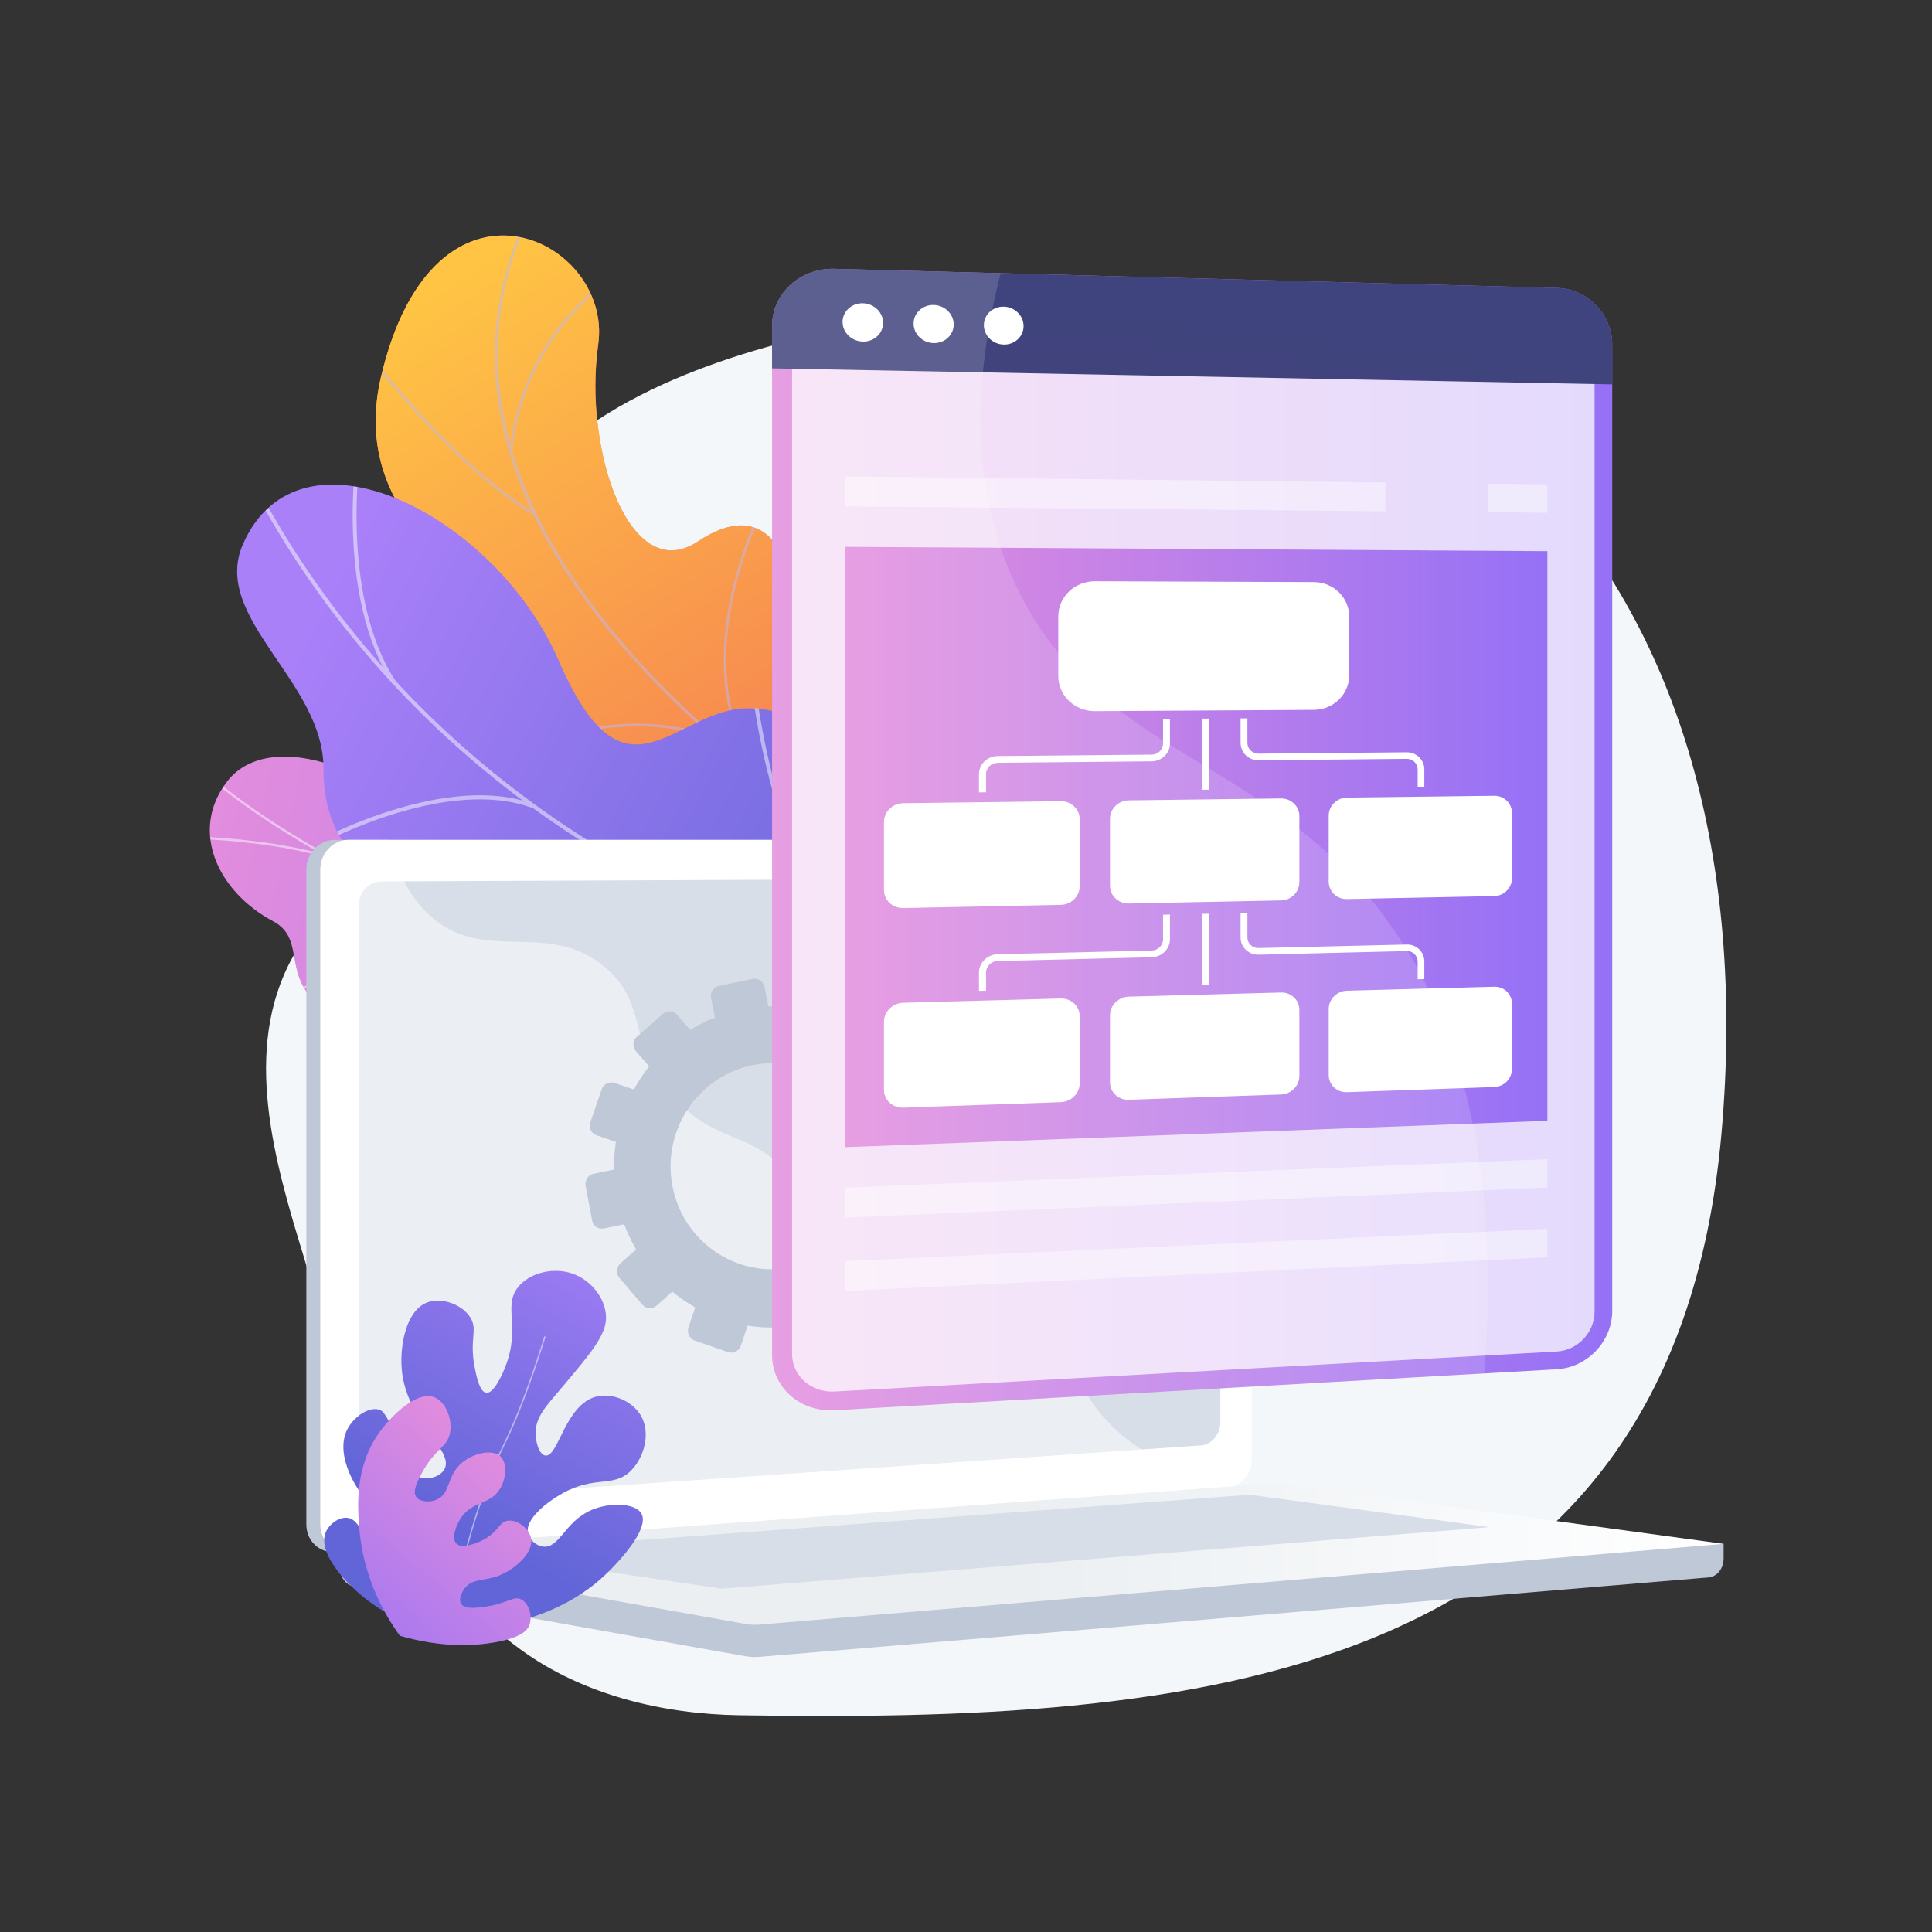 <?xml version="1.0" encoding="UTF-8"?>
<svg xmlns="http://www.w3.org/2000/svg" xmlns:xlink="http://www.w3.org/1999/xlink" viewBox="0 0 3710 3710">
  <rect x="0" y="0" width="3710" height="3710" fill="#333333" stroke="none"/>
  <defs>
    <style>
      .cls-1 {
        fill: none;
      }

      .cls-2 {
        fill: url(#linear-gradient);
      }

      .cls-3 {
        clip-path: url(#clippath);
      }

      .cls-4 {
        fill: #f4f7fa;
      }

      .cls-5 {
        fill: #fcfdfe;
      }

      .cls-6, .cls-7, .cls-8, .cls-9, .cls-10 {
        fill: #fff;
      }

      .cls-11 {
        fill: #bfc8d6;
      }

      .cls-12 {
        fill: #d8dee8;
      }

      .cls-13 {
        fill: #beb8f2;
      }

      .cls-7 {
        opacity: .74;
      }

      .cls-7, .cls-8, .cls-14 {
        mix-blend-mode: soft-light;
      }

      .cls-8 {
        opacity: .48;
      }

      .cls-15 {
        clip-path: url(#clippath-1);
      }

      .cls-16 {
        clip-path: url(#clippath-2);
      }

      .cls-17 {
        fill: url(#linear-gradient-8);
      }

      .cls-18 {
        fill: url(#linear-gradient-9);
      }

      .cls-19 {
        fill: url(#linear-gradient-3);
      }

      .cls-20 {
        fill: url(#linear-gradient-4);
      }

      .cls-21 {
        fill: url(#linear-gradient-2);
      }

      .cls-22 {
        fill: url(#linear-gradient-6);
      }

      .cls-23 {
        fill: url(#linear-gradient-7);
      }

      .cls-24 {
        fill: url(#linear-gradient-5);
      }

      .cls-25 {
        opacity: .15;
      }

      .cls-26, .cls-10 {
        opacity: .42;
      }

      .cls-27 {
        fill: url(#linear-gradient-10);
      }

      .cls-28 {
        isolation: isolate;
      }

      .cls-9, .cls-14 {
        opacity: .5;
      }
    </style>
    <linearGradient id="linear-gradient" x1="-4683.27" y1="-3150.61" x2="-3217.55" y2="-3150.61" gradientTransform="translate(3877.98 -3206.01) rotate(-97.97)" gradientUnits="userSpaceOnUse">
      <stop offset="0" stop-color="#ffc444"/>
      <stop offset="1" stop-color="#f36f56"/>
    </linearGradient>
    <clipPath id="clippath">
      <path class="cls-2" d="M1756.12,1819.99l156.89-202.41s-74.29-118.58-186.02-125.78c-227.95-14.69-199.18-213.31-199.57-298.3-.59-128.18-57.02-240.87-187.05-153.88-130.03,86.99-220.45-171.8-191.58-378.95,28.25-202.7-315.77-369.9-417.21,63.22-60.58,258.65,165,385.65,263.68,476.86,98.67,91.21-14.55,255.36,156.44,301.69,146.06,39.58,294.31,14.58,318.51,140.11,24.2,125.54,103.95,198.4,285.9,177.43Z"/>
    </clipPath>
    <linearGradient id="linear-gradient-2" x1="-225.92" y1="831.44" x2="-735.75" y2="2280.42" gradientTransform="translate(336.91 -139.23) rotate(-52.22)" xlink:href="#linear-gradient"/>
    <linearGradient id="linear-gradient-3" x1="3743.93" y1="-3283.98" x2="4385.82" y2="-1597.37" gradientTransform="translate(3005.98 -2528.35) rotate(80.74) scale(1 -1)" gradientUnits="userSpaceOnUse">
      <stop offset="0" stop-color="#e38ddd"/>
      <stop offset="1" stop-color="#9571f6"/>
    </linearGradient>
    <clipPath id="clippath-1">
      <path class="cls-1" d="M1892.97,1751.28l-4.61,229.39s-138.02,92.75-195.41,22.5c-57.39-70.25-194.9-4.1-272.07,21.96-209.38,70.72-244.06-183.32-519.99-115.71-73.39,17.98-207.62,78.81-280.57,26.3-83.11-59.82-29.87-131.52-96.17-166.82-103.63-55.16-161.81-171.75-88.32-267.87,72.53-94.86,267.75-49.33,457.07,136.71,149.72,116.95,185.56,110.54,269.13,77.87,58.54-22.88,202.09-123.7,283.99-50.67,81.9,73.04,164.33,123.98,225.02,73.14,92.34-77.36,221.94,13.18,221.94,13.18Z"/>
    </clipPath>
    <linearGradient id="linear-gradient-4" x1="9561.62" y1="-3052.94" x2="10356.06" y2="-1745.08" gradientTransform="translate(3051.27 -8455.59) rotate(86.76) scale(1 -1)" gradientUnits="userSpaceOnUse">
      <stop offset="0" stop-color="#aa80f9"/>
      <stop offset="1" stop-color="#6165d7"/>
    </linearGradient>
    <clipPath id="clippath-2">
      <path class="cls-1" d="M1840.17,1687.11l18.18,363.71c-47.56,24.27-135.9,57.02-161.82-17.67-36.03-103.84-212.23-93.77-272.84-60.24-75.02,41.5-251.55,134.34-309.64-25.25-48.36-132.86-53.86-229.25-219.5-226.9-165.63,2.35-274.11-85.67-273.4-244.91,.75-167.57-216.84-289.31-154.54-431.03,108.55-246.93,484.75-57.3,606.79,224.77,122.03,282.07,211.05,108.85,345.71,91.33,183.83-23.91,159.59,242.95,236.05,307.48,59.94,50.59,137.75,34.82,185,18.71Z"/>
    </clipPath>
    <linearGradient id="linear-gradient-5" x1="652.57" y1="2984.26" x2="3309.8" y2="2984.26" gradientUnits="userSpaceOnUse">
      <stop offset=".49" stop-color="#ebeff2"/>
      <stop offset="1" stop-color="#fff"/>
    </linearGradient>
    <linearGradient id="linear-gradient-6" x1="1217.26" y1="2328.58" x2="892.09" y2="2949.07" gradientTransform="matrix(1, 0, 0, 1, 0, 0)" xlink:href="#linear-gradient-4"/>
    <linearGradient id="linear-gradient-7" x1="990.01" y1="2795.43" x2="616.78" y2="3242.86" gradientTransform="matrix(1, 0, 0, 1, 0, 0)" xlink:href="#linear-gradient-3"/>
    <linearGradient id="linear-gradient-8" x1="1482.61" y1="1612.23" x2="3095.96" y2="1612.23" gradientTransform="matrix(1, 0, 0, 1, 0, 0)" xlink:href="#linear-gradient-3"/>
    <linearGradient id="linear-gradient-9" x1="2298.09" y1="599.69" x2="2157.44" y2="1870.91" gradientUnits="userSpaceOnUse">
      <stop offset="0" stop-color="#40447e"/>
      <stop offset="1" stop-color="#3c3b6b"/>
    </linearGradient>
    <linearGradient id="linear-gradient-10" x1="1622.41" y1="1626.49" x2="2971.41" y2="1626.49" gradientTransform="matrix(1, 0, 0, 1, 0, 0)" xlink:href="#linear-gradient-3"/>
  </defs>
  <g class="cls-28">
    <g id="Illustration">
      <g id="Enterprise_architecture" data-name="Enterprise architecture">
        <path class="cls-4" d="M1856.22,598.41s-955.48,58.01-931.93,598.19c6.75,154.87-31.82,309.87-145.42,425.42-71.32,72.55-166.51,125.42-216.62,215.57-99.03,178.21-33.83,396.14,20.78,574.82,54.29,177.61,89.77,364.34,195.65,522.43,57.89,86.43,136.05,170.9,221.74,233.25,118.87,86.5,271.52,123.41,419.67,125.68,850.71,12.99,1790.42-47.01,1885.58-1116.44,95.16-1069.42-537.73-1718.16-1449.45-1578.93Z"/>
        <g>
          <g>
            <path class="cls-2" d="M1756.12,1819.99l156.89-202.41s-74.29-118.58-186.02-125.78c-227.95-14.69-199.18-213.31-199.57-298.3-.59-128.18-57.02-240.87-187.05-153.88-130.03,86.99-220.45-171.8-191.58-378.95,28.25-202.7-315.77-369.9-417.21,63.22-60.58,258.65,165,385.65,263.68,476.86,98.67,91.21-14.55,255.36,156.44,301.69,146.06,39.58,294.31,14.58,318.51,140.11,24.2,125.54,103.95,198.4,285.9,177.43Z"/>
            <g class="cls-3">
              <path class="cls-21" d="M1756.12,1819.99l156.89-202.41s-74.29-118.58-186.02-125.78c-227.95-14.69-199.18-213.31-199.57-298.3-.59-128.18-54.01-225.87-180.71-170.49-143.35,62.65-226.78-155.19-197.91-362.34,28.25-202.7-315.77-369.9-417.21,63.22-60.58,258.65,165,385.65,263.68,476.86,98.67,91.21-14.55,255.36,156.44,301.69,146.06,39.58,294.31,14.58,318.51,140.11,24.2,125.54,103.95,198.4,285.9,177.43Z"/>
              <g class="cls-14">
                <path class="cls-13" d="M1842.81,1746.95l2.49-4.8c-2.97-1.54-300.08-156.87-548.18-399.66-228.57-223.67-461.1-569.51-270.9-946.87l-4.83-2.43c-84.67,167.98-94.06,343.78-27.91,522.51,52.84,142.78,153.76,287.7,299.93,430.73,248.68,243.33,546.41,398.97,549.39,400.51Z"/>
                <path class="cls-13" d="M1024.36,989.21l2.76-4.65c-154.75-91.83-313.54-300.99-315.13-303.09l-4.32,3.25c1.59,2.11,161.03,212.12,316.69,304.49Z"/>
                <path class="cls-13" d="M983.55,868.91c21.88-213.31,169.06-314.37,170.54-315.36l-3.01-4.49c-1.51,1.01-150.76,103.38-172.91,319.3l5.38,.55Z"/>
                <path class="cls-13" d="M1467.97,1492.39c-164.42-203.94-1.44-516.23,.4-519.14l-4.36-3.18c-2.08,2.68-166.13,319.97-.24,525.72l4.21-3.39Z"/>
                <path class="cls-13" d="M1381.58,1427.54l2.37-4.86c-150.2-73.36-347.97-2.04-349.95-1.31l1.87,5.07c1.96-.72,197.61-71.24,345.71,1.1Z"/>
                <path class="cls-13" d="M1799.09,1716.68c-73.64-66.94-48.94-227.02-48.69-228.63l-5.34-.86c-1.07,6.69-25.42,164.57,50.39,233.49l3.64-4Z"/>
                <path class="cls-13" d="M1728.24,1680.85l2.55-4.77c-69.42-37.05-209.53,2.67-255.58,15.73-6.51,1.84-12.12,3.44-13.18,3.52l.37,5.39c1.49-.1,5.23-1.15,14.29-3.72,45.52-12.91,184.06-52.19,251.56-16.16Z"/>
              </g>
            </g>
          </g>
          <g>
            <path class="cls-19" d="M1671.03,1738.09c53.09-44.47,118.82-30.72,164.83-13.31,1.45,6.49,3.94,9.86,6.84,16.07,26.21,56.03,25.45,85.51,42.57,144.81,3.68,12.76,3.1,53.52,1.8,70.16l-2.93,30.98s-133.8,86.62-191.19,16.37c-57.39-70.25-194.9-4.1-272.07,21.96-47.39,16-74.19,8.14-92.54,11.23-194.31,32.66-237.85,103.48-307.57,75.29-76.96-31.12-45.92-126.34-127.85-164.62-92.51-43.22-194.19,49.16-272.6-11.31-13.44-10.37-26.97-21.38-38.03-41.14-27.31-48.77-6.58-98.23-58.14-125.67-103.63-55.16-161.81-171.75-88.32-267.87,72.53-94.86,267.75-49.33,457.07,136.71,149.72,116.95,185.56,110.54,269.13,77.86,58.54-22.88,202.09-123.7,283.99-50.66,81.9,73.04,164.33,123.98,225.02,73.14Z"/>
            <g class="cls-15">
              <g class="cls-14">
                <path class="cls-5" d="M1880.71,1853.72l.45,4.53c-24.97,2.7-50.18,5.09-74.94,7.1-183.3,14.89-361.37,10.77-529.27-12.27-142.26-19.52-279.23-52.86-407.08-99.09-102.82-37.18-200.35-82.85-289.86-135.77-62.92-37.2-121.27-77.56-173.41-119.96-9.09-7.39-18-15.49-26.62-23.33-11.49-10.44-23.36-21.23-35.74-30.42l2.37-3.74c12.55,9.31,24.51,20.18,36.07,30.69,8.58,7.8,17.45,15.86,26.44,23.17,51.98,42.27,110.15,82.51,172.9,119.6,89.29,52.78,186.58,98.35,289.16,135.44,127.6,46.13,264.29,79.4,406.27,98.89,167.61,23,345.4,27.12,528.42,12.24,24.72-2.01,49.9-4.39,74.83-7.09Z"/>
                <path class="cls-5" d="M1028.83,1798.99l-.87,4.45c-176.96-41.64-456.09,101.85-458.89,103.31l-1.85-4.1c2.81-1.46,283.22-145.63,461.61-103.65Z"/>
                <path class="cls-5" d="M1533.04,1868.69l-.39,4.53c-123.24-13.13-261.65-222.76-263.03-224.88l3.44-2.61c1.37,2.1,138.66,210.04,259.98,222.96Z"/>
                <path class="cls-5" d="M1603.52,1869.62l.36,4.54c-80.49,6.91-186.55,62.79-298.64,157.35q-5.64,4.75-6.43,4.83l-.41-4.53,.21,2.27-.97-2.01c.41-.27,2.54-2.06,5-4.15,112.73-95.09,219.59-151.31,300.89-158.29Z"/>
                <path class="cls-5" d="M1835.07,1857.95l-.85,4.45c-87.13-20.11-147.39-147.3-147.99-148.58l3.76-2.03c.59,1.26,59.95,126.51,145.08,146.16Z"/>
                <path class="cls-5" d="M1882.48,1860.34c-64.5,33.48-122.08,88.11-176.03,167.02l-3.4-2.72c54.37-79.51,112.46-134.6,177.58-168.41l1.85,4.1Z"/>
                <path class="cls-5" d="M635.2,1644.47l-1.1,4.38c-97.23-29.06-205.47-35.31-241.04-37.36-8.61-.5-11.64-.68-12.69-.94l.93-4.43c.8,.19,5.72,.47,11.95,.83,35.68,2.06,144.27,8.33,241.94,37.52Z"/>
                <path class="cls-5" d="M786.97,1716.93l-2.25,3.83c-79.88-54.98-120.95-254.32-122.66-262.78l4.12-.94c.42,2.05,42.4,205.93,120.79,259.89Z"/>
              </g>
            </g>
          </g>
          <g>
            <path class="cls-20" d="M1886.75,1730.34c-1.08,15.69,142.2,70.63,41.9,121.88-25.06,12.81-113.25,30.82-110.69,146.47,.5,22.45,.99,44.9,1.49,67.35-49.21,22.18-99.71,33.97-122.91-32.9-36.03-103.84-212.23-93.77-272.84-60.24-75.02,41.5-251.55,134.34-309.64-25.25-48.36-132.86-53.86-229.25-219.5-226.9-165.63,2.35-274.11-85.67-273.4-244.91,.75-167.57-216.83-289.32-154.54-431.03,108.55-246.93,484.76-57.3,606.79,224.77,122.03,282.07,211.05,108.84,345.71,91.33,12.59-.92,32.18-1.37,55.41,2.49,142.99,23.75,175.82,169.69,297.47,268.41,165.91,134.63,116.56,72.08,114.74,98.52Z"/>
            <g class="cls-16">
              <g class="cls-14">
                <path class="cls-5" d="M1794.71,1861.79l-1.05,7.82c-539.45-77.41-1038.96-432.06-1303.61-925.55l6.49-3.93c263.53,491.41,760.97,844.57,1298.17,921.66Z"/>
                <path class="cls-5" d="M1504.19,1792.87l.43,7.88c-213.79,14.57-369.94,219.73-371.49,221.8l-5.82-4.88c1.57-2.1,159.73-210,376.89-224.79Z"/>
                <path class="cls-5" d="M1695.86,1844.68l-3.16,7.18c-196.66-95.98-246.24-511.15-246.72-515.34l7.4-1c.47,4.14,49.56,415.01,242.48,509.16Z"/>
                <path class="cls-5" d="M1025.93,1544.6l-2.57,7.43c-161.67-61.71-398.49,63.85-400.86,65.13l-3.34-7.03c2.4-1.29,242.12-128.38,406.77-65.53Z"/>
                <path class="cls-5" d="M761.26,1310.38l-6.12,4.56c-112.16-169.76-70.32-447.37-69.88-450.16l7.35,1.24c-.44,2.75-41.78,277.25,68.64,444.36Z"/>
              </g>
            </g>
          </g>
        </g>
        <g>
          <g>
            <path class="cls-11" d="M3309.8,2964.66l-2657.23-22.97v67.96c0,18.45,11.59,34.13,27.29,36.93l751.38,133.83c8.92,1.59,17.96,2.01,26.96,1.26l1822.72-152.58c16.27-1.36,28.88-17.1,28.88-36.05v-28.37Z"/>
            <g>
              <path class="cls-11" d="M2331.94,2855.75l-1688.88,124.33c-30.22,2.22-54.79-21.41-54.79-52.81V1669.61c0-31.39,24.57-56.84,54.79-56.84h1688.88c24.9,0,45.03,23,45.03,51.38v1136.9c0,28.38-20.13,52.86-45.03,54.7Z"/>
              <path class="cls-6" d="M2358.87,2855.75l-1688.88,124.33c-30.22,2.22-54.79-21.41-54.79-52.81V1669.61c0-31.39,24.57-56.84,54.79-56.84h1688.88c24.9,0,45.03,23,45.03,51.38v1136.9c0,28.38-20.13,52.86-45.03,54.7Z"/>
              <path class="cls-12" d="M2306.25,2775.6l-1573.02,107.99c-24.59,1.69-44.58-17.71-44.58-43.34V1739.17c0-25.63,19.99-46.49,44.58-46.59l1573.02-6.78c20.54-.09,37.15,18.76,37.15,42.1v1002.89c0,23.34-16.61,43.4-37.15,44.81Z"/>
              <path class="cls-6" d="M1574.07,1647.17c0,11.69-8.69,21.19-19.43,21.22-10.75,.03-19.47-9.43-19.47-21.14s8.72-21.21,19.47-21.22c10.73,0,19.43,9.46,19.43,21.15Z"/>
              <path class="cls-8" d="M669.98,2980.08l1680.34-123.7,8.55-.63c11.42-.84,21.81-6.49,29.75-15.05-120.92-6.62-196.02-49.53-244.47-93.87-97.29-89.04-80.42-176.85-185.34-235.4-130.86-73.02-233.76,19.51-333.07-71.79-60.2-55.35-30.65-96.62-104.73-179.33-82.05-91.61-135.47-60.81-217.93-143.26-104.26-104.25-52.12-185.36-141.93-260.21-108.95-90.8-226.45-6.76-330.17-93.84-44.73-37.56-69.28-92.16-82.09-150.23h-78.91c-30.22,0-54.79,25.45-54.79,56.84v1257.66c0,31.39,24.57,55.03,54.79,52.81Z"/>
            </g>
            <path class="cls-24" d="M2438.44,2848.86l-1785.87,130.86,778.67,138.69c8.92,1.59,17.96,2.01,26.96,1.26l1851.6-155-842.95-114.92c-9.43-1.29-18.94-1.58-28.41-.89Z"/>
            <polygon class="cls-12" points="913.16 2980.85 2399.95 2870.27 2860.09 2932.5 1386.11 3050.7 913.16 2980.85"/>
          </g>
          <path class="cls-11" d="M1365.38,1915.92l7.45,38.14c-16.61,6.58-32.46,14.47-47.36,23.66l-25.44-29.22c-6.94-7.97-19.05-8.72-27.05-1.67l-50.08,44.13c-8.02,7.07-8.9,19.28-1.97,27.28l25.67,29.62c-11.04,13.87-20.9,28.67-29.44,44.25l-37.17-12.64c-10.02-3.41-20.98,2.06-24.48,12.22l-21.93,63.65c-3.51,10.2,1.77,21.25,11.82,24.68l37.3,12.74c-2.77,17.41-4,35.23-3.74,53.26l-39.02,7.96c-10.48,2.14-17.37,12.46-15.39,23.07l12.4,66.49c1.99,10.66,12.12,17.56,22.62,15.42l39.14-7.98c6.32,16.93,13.97,33.08,22.92,48.29l-30.09,26.75c-8.12,7.21-9.02,19.71-2.01,27.92l43.89,51.43c7.03,8.24,19.33,9.05,27.45,1.8l30.09-26.83c13.79,11.34,28.55,21.43,44.08,30.18l-12.95,38.48c-3.51,10.42,1.91,21.73,12.1,25.26l63.79,22.11c10.21,3.54,21.32-2.06,24.8-12.51l12.74-38.19c17.5,2.79,35.4,3.95,53.51,3.56l7.72,39.53c2.11,10.82,12.42,17.85,23.02,15.69l66.27-13.51c10.6-2.16,17.45-12.69,15.3-23.5l-7.77-39.19c16.99-6.67,33.17-14.73,48.37-24.13l25.82,29.79c7.17,8.27,19.54,9.09,27.62,1.81l50.51-45.42c8.07-7.25,8.78-19.82,1.61-28.06l-25.73-29.55c11.23-14.28,21.18-29.55,29.76-45.59l36.64,12.52c10.24,3.5,21.28-2.07,24.65-12.43l21.05-64.67c3.36-10.32-2.2-21.5-12.42-24.98l-36.29-12.34c2.6-17.83,3.57-36.04,2.99-54.45l37.43-7.63c10.51-2.14,17.24-12.49,15.05-23.1l-13.71-66.23c-2.19-10.57-12.45-17.4-22.93-15.26l-37.32,7.61c-6.69-17.03-14.71-33.26-24.05-48.46l28.34-25.27c7.97-7.1,8.67-19.38,1.57-27.41l-44.32-50.14c-7.07-8-19.26-8.75-27.22-1.68l-28.52,25.35c-13.97-11.12-28.87-21-44.54-29.5l12.11-36.3c3.37-10.1-2.06-21.03-12.13-24.4l-62.91-21.09c-10.05-3.37-20.94,2.07-24.33,12.15l-12.24,36.39c-17.31-2.56-35.01-3.56-52.91-3.02l-7.5-37.82c-2.06-10.41-12.16-17.12-22.54-15l-64.96,13.25c-10.39,2.12-17.16,12.27-15.13,22.69Zm-74.12,361.64c-20.44-106.95,48.49-210.61,153.87-232.1,105.37-21.49,208.21,47.13,229.8,153.85,21.73,107.37-46.92,212.49-153.45,234.22-106.53,21.72-209.65-48.37-230.22-155.97Z"/>
        </g>
        <g>
          <g>
            <path class="cls-22" d="M857.24,3130.11c-37.92-3.01-86.43-13.55-133-43.99-50.38-32.94-116-100.62-98.87-143.28,6.39-15.92,24.8-29.56,40.99-28.26,23.91,1.92,26.69,35.13,68.21,71.25,7.67,6.68,47.34,41.19,67.06,29.56,9.8-5.78,12.7-21.8,11.1-33.98-4.67-35.62-48.16-41.08-89.96-79.64-42.38-39.09-77.71-107.28-57.52-153.38,11.61-26.49,42.3-47.42,62.48-41.53,8.62,2.51,14.09,9.56,40.27,66.13,21.49,46.43,26.27,59.96,40.12,64.36,14.26,4.53,36.43-1.15,44.86-15.2,21.95-36.59-72.91-90.62-81.52-193.03-3.86-45.89,8.55-113.91,50.11-128.49,28.09-9.86,68.12,5.2,82.59,30.97,13.04,23.23-2.8,40.72,7.15,92.91,3.02,15.84,9.23,48.43,22.35,50.14,15.4,2.01,32.62-39.55,36.6-49.67,29.97-76.2-4.4-115.38,23.87-152.37,22.04-28.84,69.99-40.43,107.98-25.86,33.24,12.75,59.83,45.9,61.61,80.26,1.81,34.96-27.59,69.76-86.4,139.36-27.89,33.01-50.07,55.31-48.81,88.11,.62,15.99,6.96,38.49,18.41,40.54,25.28,4.53,37.73-97.27,97.64-112.99,30.67-8.05,68.78,7.77,85.53,35.41,20.52,33.87,6.77,81.88-19.01,107.13-33.63,32.94-68.13,7.91-131.41,43.29-28.07,15.7-72.2,49.08-65.74,76.69,2.81,12.02,15.41,23.79,29.24,25.36,31,3.52,41.23-47.28,91.06-69.61,35.9-16.09,85.54-14.35,97.34,5.9,16.65,28.58-42.48,93.48-73.91,122.15-38,34.66-127.63,100.4-300.42,101.76Z"/>
            <path class="cls-9" d="M874.27,3113.83c-5.01-84.96,51.26-258.01,92.2-339.82,40.06-80.05,78.39-206.69,78.77-207.96l2.5,.75c-.38,1.27-38.77,128.13-78.93,208.38-40.81,81.56-96.92,253.97-91.93,338.5l-2.6,.15Z"/>
          </g>
          <path class="cls-23" d="M767.86,3141.19c-28.55-39.64-70.44-111.17-77.95-206.86-3.1-39.43-9.14-116.45,37.97-182.88,23.48-33.11,73.28-82.08,106.93-67.96,21.65,9.09,35.09,43.66,28.98,69.95-6.16,26.51-28.57,28.96-52.96,73.95-9.03,16.65-19.34,36.19-11.42,47.23,6.62,9.22,24.8,10.9,38.43,5.37,28.16-11.42,19.36-46.48,49.8-71.62,21.65-17.88,57.73-26.28,73.3-11.64,13.52,12.72,11.16,42.42-.78,62.22-19.13,31.71-53.43,22.41-75.8,57.07-9.92,15.38-16.97,38.61-8.29,47.79,9.89,10.46,39.01,1.42,57.67-10.15,24.64-15.27,25.55-31.52,41.77-33.56,18.1-2.27,40.73,14.96,44.27,34.03,4.96,26.71-27.81,55.51-53.76,68.03-33.22,16.02-57.9,6.62-74.12,28.51-5.95,8.03-11.41,21.14-6.53,29.1,6.97,11.35,32.14,7.6,48.86,5.12,40.68-6.06,51.89-20.81,66.46-13.64,14.76,7.26,22.37,31.77,15.99,48.97-3.55,9.56-14.2,24.36-67.01,33.63-36.96,6.49-99.06,11.05-181.83-12.64Z"/>
        </g>
        <g>
          <g>
            <path class="cls-17" d="M2989.26,552.86l-1386.71-36.64c-66.1-1.75-119.94,47.49-119.94,109.97v1975.54c0,62.49,53.83,110.09,119.94,106.34l1386.71-78.63c59.05-3.35,106.71-53.62,106.71-112.3V661.93c0-58.68-47.66-107.51-106.71-109.07Z"/>
            <path class="cls-7" d="M1602.55,2672.12c-44.89,2.48-81.52-29.99-81.52-72.39V627.05c0-42.41,36.63-75.99,81.52-74.86l1386.71,34.75c40.16,1.01,72.74,34.31,72.74,74.25v1857.75c0,39.93-32.58,74.23-72.74,76.45l-1386.71,76.74Z"/>
            <path class="cls-18" d="M2989.26,552.86l-1386.71-36.64c-66.1-1.75-119.94,47.49-119.94,109.97v81.16l1613.35,30.79v-76.22c0-58.68-47.66-107.51-106.71-109.07Z"/>
            <path class="cls-6" d="M1695.81,620.05c0,20.29-17.38,36.36-38.86,35.91-21.51-.46-38.97-17.32-38.97-37.67s17.46-36.42,38.97-35.91c21.47,.51,38.86,17.38,38.86,37.66Z"/>
            <path class="cls-6" d="M1831.38,623.11c0,20.18-17.2,36.18-38.46,35.73-21.29-.45-38.57-17.23-38.57-37.47s17.28-36.24,38.57-35.73c21.25,.51,38.46,17.28,38.46,37.46Z"/>
            <path class="cls-6" d="M1965.55,626.14c0,20.08-17.03,35.99-38.06,35.55-21.07-.45-38.17-17.13-38.17-37.27s17.11-36.05,38.17-35.55c21.04,.5,38.06,17.19,38.06,37.27Z"/>
            <polygon class="cls-27" points="2971.41 2152.21 1622.41 2202.9 1622.41 1050.08 2971.41 1058.41 2971.41 2152.21"/>
            <polygon class="cls-10" points="2971.41 2280.5 1622.41 2338.11 1622.41 2280.61 2971.41 2225.94 2971.41 2280.5"/>
            <polygon class="cls-10" points="2971.41 2414.33 1622.41 2479.16 1622.41 2421.66 2971.41 2359.77 2971.41 2414.33"/>
            <g class="cls-26">
              <polygon class="cls-6" points="2660.28 926.61 1622.41 914.87 1622.41 972.36 2660.28 981.84 2660.28 926.61"/>
              <polygon class="cls-6" points="2857.24 928.83 2857.24 983.64 2971.41 984.68 2971.41 930.13 2857.24 928.83"/>
            </g>
            <g class="cls-25">
              <path class="cls-6" d="M2626.93,1720.09c-222.44-265.9-502.27-276.78-658.48-561.37-113.25-206.32-97.18-439.24-46.9-634.07l-318.99-8.43c-66.1-1.75-119.93,47.49-119.93,109.97v1975.54c0,62.49,53.83,110.09,119.93,106.34l1247.74-70.75c38.14-496.24-94.49-763.19-223.36-917.24Z"/>
            </g>
          </g>
          <g>
            <path class="cls-6" d="M2523.17,1117.75l-420.54-1.57c-38.85-.15-70.44,30.06-70.44,67.47v114.65c0,37.41,31.58,67.55,70.44,67.32l420.54-2.48c37.49-.22,67.8-30.07,67.8-66.67v-112.18c0-36.6-30.31-66.39-67.8-66.53Z"/>
            <g>
              <path class="cls-6" d="M2036.9,1538.57l-302.11,3.79c-20.62,.26-37.36,16.33-37.36,35.89v130.82c0,19.56,16.74,35.08,37.36,34.67l302.11-6.11c20.12-.41,36.4-16.37,36.4-35.65v-128.95c0-19.28-16.29-34.71-36.4-34.46Z"/>
              <path class="cls-6" d="M2459.93,1533.26l-292.28,3.67c-19.95,.25-36.14,16.05-36.14,35.29v128.66c0,19.24,16.19,34.51,36.14,34.11l292.28-5.91c19.47-.39,35.23-16.09,35.23-35.06v-126.85c0-18.97-15.76-34.15-35.23-33.9Z"/>
              <path class="cls-6" d="M2869.39,1528.11l-282.92,3.55c-19.3,.24-34.97,15.78-34.97,34.71v126.56c0,18.93,15.67,33.95,34.97,33.56l282.92-5.72c18.85-.38,34.1-15.82,34.1-34.49v-124.81c0-18.67-15.26-33.6-34.1-33.37Z"/>
            </g>
            <g>
              <polygon class="cls-6" points="2321.22 1516.4 2308.03 1516.56 2308.03 1380.03 2321.22 1379.95 2321.22 1516.4"/>
              <path class="cls-6" d="M1893.54,1521.46l-13.64,.16v-35.15c0-18.92,16.13-34.46,35.94-34.64l295.77-2.71c12-.11,21.76-9.62,21.76-21.21v-47.39l13.27-.09v47.37c0,18.65-15.7,33.98-35.03,34.17l-295.77,2.86c-12.29,.12-22.3,9.76-22.3,21.5v35.13Z"/>
              <path class="cls-6" d="M2735.11,1511.51l-12.78,.15v-34.01c0-11.36-9.39-20.52-20.94-20.41l-284.57,2.75c-19.05,.18-34.57-14.76-34.57-33.32v-47.12l13.12-.09v47.1c0,11.51,9.63,20.79,21.45,20.68l284.57-2.61c18.6-.17,33.71,14.58,33.71,32.88v34Z"/>
            </g>
            <g>
              <path class="cls-6" d="M2036.9,1917.39l-302.11,8.21c-20.62,.56-37.36,16.87-37.36,36.44v130.82c0,19.56,16.74,34.84,37.36,34.12l302.11-10.53c20.12-.7,36.4-16.9,36.4-36.18v-128.95c0-19.28-16.29-34.47-36.4-33.93Z"/>
              <path class="cls-6" d="M2459.93,1905.9l-292.28,7.94c-19.95,.54-36.14,16.58-36.14,35.82v128.66c0,19.24,16.19,34.27,36.14,33.58l292.28-10.18c19.47-.68,35.23-16.6,35.23-35.57v-126.85c0-18.97-15.76-33.92-35.23-33.39Z"/>
              <path class="cls-6" d="M2869.39,1894.78l-282.92,7.69c-19.3,.52-34.97,16.29-34.97,35.22v126.56c0,18.93,15.67,33.72,34.97,33.05l282.92-9.86c18.85-.66,34.1-16.32,34.1-34.98v-124.81c0-18.67-15.26-33.38-34.1-32.87Z"/>
            </g>
            <g>
              <polygon class="cls-6" points="2321.22 1891.07 2308.03 1891.42 2308.03 1754.9 2321.22 1754.62 2321.22 1891.07"/>
              <path class="cls-6" d="M1893.54,1902.38l-13.64,.36v-35.15c0-18.92,16.13-34.69,35.94-35.17l295.77-7.03c12-.29,21.76-9.94,21.76-21.53v-47.39l13.27-.28v47.37c0,18.65-15.7,34.21-35.03,34.68l-295.77,7.18c-12.29,.3-22.3,10.09-22.3,21.83v35.13Z"/>
              <path class="cls-6" d="M2735.11,1880.13l-12.78,.34v-34.01c0-11.36-9.39-20.38-20.94-20.1l-284.57,6.91c-19.05,.46-34.57-14.26-34.57-32.81v-47.12l13.12-.28v47.1c0,11.51,9.63,20.65,21.45,20.37l284.57-6.77c18.6-.44,33.71,14.09,33.71,32.38v34Z"/>
            </g>
          </g>
        </g>
      </g>
    </g>
  </g>
</svg>